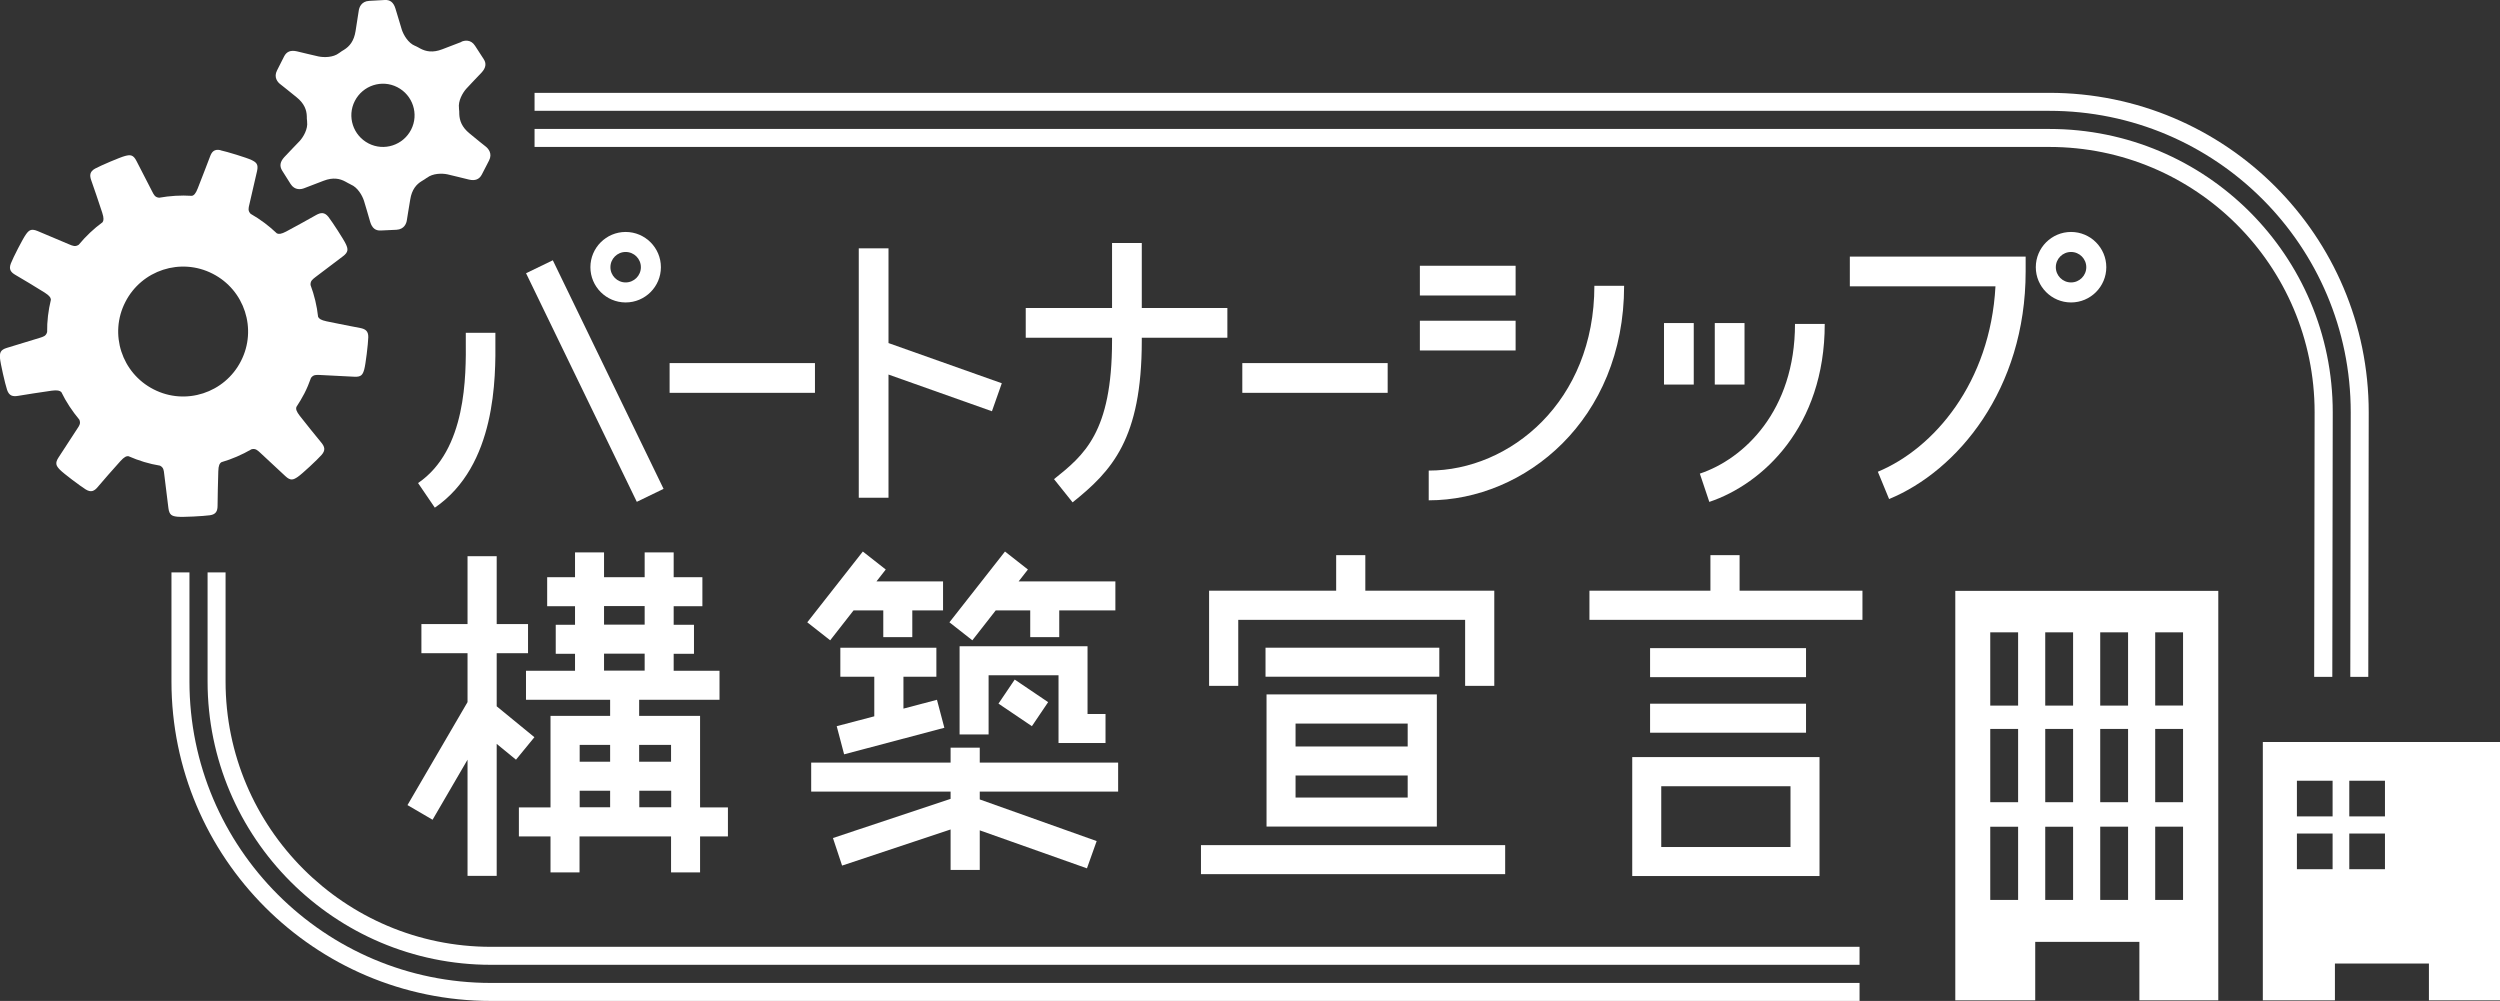 <?xml version="1.0" encoding="UTF-8"?><svg id="a" xmlns="http://www.w3.org/2000/svg" viewBox="0 0 172.34 69"><rect x="0" y="0" width="172.34" height="69" fill="#333333" stroke="none"/><defs><style>.b,.c{fill:#fff;}.c{fill-rule:evenodd;}</style></defs><g><rect class="b" x="46.16" y="25.03" width="10.02" height="2.05"/><rect class="b" x="85.64" y="25.03" width="10.02" height="2.05"/><polygon class="b" points="69.06 26.42 61.25 23.65 61.25 17.12 59.2 17.12 59.2 34.31 61.25 34.31 61.25 25.82 68.38 28.35 69.06 26.42"/><path class="b" d="M84.61,21.23h-5.9v-4.48h-2.05v4.48h-5.95v2.05h5.95v.21c0,6.34-1.94,7.89-4,9.54l1.28,1.6c2.7-2.16,4.77-4.36,4.77-11.14v-.21h5.9v-2.05Z"/><g><rect class="b" x="97.88" y="18.32" width="6.6" height="2.05"/><rect class="b" x="97.88" y="22.11" width="6.6" height="2.05"/><path class="b" d="M98.49,34.49v-2.05c5.62,0,11.42-4.77,11.42-12.74h2.05c0,9.26-6.85,14.79-13.47,14.79Z"/></g><rect class="b" x="114.71" y="22.27" width="2.05" height="4.24"/><rect class="b" x="118.21" y="22.27" width="2.05" height="4.24"/><path class="b" d="M117.83,34.59l-.65-1.94c3.03-1.01,6.56-4.32,6.56-10.32h2.05c0,7.1-4.29,11.04-7.96,12.27Z"/><g><rect class="b" x="39.98" y="17.51" width="2.05" height="17.51" transform="translate(-7.35 20.51) rotate(-25.85)"/><path class="b" d="M29.97,34.99l-1.15-1.69c3.35-2.28,3.31-7.41,3.29-9.88v-.48h2.04v.47c.02,2.6,.07,8.69-4.18,11.59Z"/><path class="b" d="M43.13,20.85c-1.34,0-2.43-1.09-2.43-2.43s1.09-2.43,2.43-2.43,2.43,1.09,2.43,2.43-1.09,2.43-2.43,2.43Zm0-3.48c-.58,0-1.05,.47-1.05,1.05s.47,1.05,1.05,1.05,1.05-.47,1.05-1.05-.47-1.05-1.05-1.05Z"/></g><g><path class="b" d="M130.23,34.41l-.78-1.89c3.86-1.6,7.75-6.13,8.11-12.78h-10.04v-2.05h12.12v1.02c0,8.15-4.72,13.76-9.41,15.69Z"/><path class="b" d="M142.77,20.85c-1.34,0-2.43-1.09-2.43-2.43s1.09-2.43,2.43-2.43,2.43,1.09,2.43,2.43-1.09,2.43-2.43,2.43Zm0-3.48c-.58,0-1.05,.47-1.05,1.05s.47,1.05,1.05,1.05,1.05-.47,1.05-1.05-.47-1.05-1.05-1.05Z"/></g><g><polygon class="b" points="36.84 50.82 34.24 48.69 34.24 45.03 36.4 45.03 36.4 43.02 34.24 43.02 34.24 38.34 32.23 38.34 32.23 43.02 29.05 43.02 29.05 45.03 32.23 45.03 32.23 48.4 28.09 55.5 29.82 56.51 32.23 52.37 32.23 60.38 34.24 60.38 34.24 51.28 35.57 52.37 36.84 50.82"/><path class="b" d="M50.18,55.66h-1.92v-6.31h-4.2v-1.11h5.54v-2h-3.16v-1.17h1.4v-2h-1.4v-1.28h1.98v-2h-1.98v-1.71h-2v1.71h-2.8v-1.71h-2v1.71h-1.92v2h1.92v1.28h-1.33v2h1.33v1.17h-3.38v2h5.8v1.11h-4.11v6.31h-2.18v2h2.18v2.48h2v-2.48h6.31v2.48h2v-2.48h1.92v-2Zm-8.54-13.88h2.8v1.28h-2.8v-1.28Zm0,3.28h2.8v1.17h-2.8v-1.17Zm4.62,6.29v1.16h-2.2v-1.16h2.2Zm-4.2,0v1.16h-2.1v-1.16h2.1Zm-2.1,3.16h2.1v1.14h-2.1v-1.14Zm4.11,1.14v-1.14h2.2v1.14h-2.2Z"/></g><g><polygon class="b" points="58.84 42.08 60.89 42.08 60.89 43.92 62.89 43.92 62.89 42.08 65.01 42.08 65.01 40.08 60.42 40.08 61.06 39.26 59.48 38.02 55.65 42.9 57.23 44.14 58.84 42.08"/><polygon class="b" points="68.64 42.08 71.02 42.08 71.02 43.92 73.02 43.92 73.02 42.08 76.89 42.08 76.89 40.08 70.22 40.08 70.86 39.26 69.28 38.02 65.45 42.9 67.03 44.14 68.64 42.08"/><polygon class="b" points="57.68 50.06 58.19 52 65.1 50.17 64.59 48.24 62.28 48.85 62.28 46.65 64.55 46.65 64.55 44.65 57.93 44.65 57.93 46.65 60.27 46.65 60.27 49.38 57.68 50.06"/><polygon class="b" points="76.21 51.22 76.21 49.22 74.97 49.22 74.97 44.55 66.15 44.55 66.15 50.63 68.15 50.63 68.15 46.55 72.97 46.55 72.97 51.22 76.21 51.22"/><rect class="b" x="69.54" y="47.07" width="2" height="2.78" transform="translate(-9.1 79.78) rotate(-55.96)"/><polygon class="b" points="77.08 54.57 77.08 52.57 67.54 52.57 67.54 51.54 65.53 51.54 65.53 52.57 55.92 52.57 55.92 54.57 65.53 54.57 65.53 55.07 57.42 57.77 58.05 59.67 65.53 57.18 65.53 59.97 67.54 59.97 67.54 57.24 74.93 59.86 75.6 57.98 67.54 55.11 67.54 54.57 77.08 54.57"/></g><g><polygon class="b" points="85.36 42.73 101 42.73 101 47.28 103.01 47.28 103.01 40.72 94.12 40.72 94.12 38.27 92.11 38.27 92.11 40.72 83.35 40.72 83.35 47.28 85.36 47.28 85.36 42.73"/><rect class="b" x="87.24" y="44.65" width="11.98" height="2"/><rect class="b" x="82.79" y="58.26" width="20.97" height="2"/><path class="b" d="M99.05,56.98v-9.11h-11.74v9.11h11.74Zm-9.74-2v-1.52h7.73v1.52h-7.73Zm7.73-5.1v1.58h-7.73v-1.58h7.73Z"/></g><g><polygon class="b" points="119.92 40.72 119.92 38.27 117.91 38.27 117.91 40.72 109.57 40.72 109.57 42.73 128.39 42.73 128.39 40.72 119.92 40.72"/><rect class="b" x="113.75" y="48.51" width="10.75" height="2"/><rect class="b" x="113.75" y="44.68" width="10.75" height="2"/><path class="b" d="M112.52,60.39h12.91v-8.2h-12.91v8.2Zm2-6.19h8.91v4.19h-8.91v-4.19Z"/></g></g><path class="b" d="M128.19,65.27H33.84c-10.08,0-18.29-8.2-18.29-18.29v-7.52h-1.24v7.52c0,10.77,8.76,19.53,19.53,19.53h94.35v-1.24Z"/><path class="b" d="M159.56,28.42l-.03,18.24h1.25l.03-18.24c0-10.79-8.74-19.53-19.53-19.53H36.85v1.24h104.42c10.1,0,18.29,8.19,18.29,18.29Z"/><path class="b" d="M162.05,28.42l-.03,18.24h1.24l.03-18.24c0-12.16-9.86-22.02-22.02-22.02H36.85v1.24h104.42c11.47,0,20.78,9.3,20.78,20.78Z"/><path class="b" d="M128.19,67.76H33.84c-11.46,0-20.78-9.32-20.78-20.78v-7.52h-1.24v7.52c0,12.14,9.88,22.02,22.02,22.02h94.35v-1.24Z"/><g><path class="c" d="M15.2,10.35c-.43-.09-.6,.11-.72,.44-.13,.34-.63,1.65-.85,2.2-.14,.36-.26,.48-.4,.51-.76-.05-1.52,0-2.26,.13-.29-.03-.36-.2-.48-.43-.14-.27-.86-1.67-1.08-2.1-.22-.44-.43-.44-.78-.35-.35,.09-1.68,.66-2.07,.87-.38,.21-.39,.47-.27,.81,.12,.34,.58,1.67,.76,2.24,.12,.37,.1,.54,.02,.65-.6,.44-1.15,.96-1.64,1.55-.24,.16-.41,.08-.65-.02-.27-.12-1.73-.73-2.18-.92s-.61-.06-.82,.24c-.21,.29-.87,1.58-1.03,1.99-.16,.41,0,.61,.31,.79,.31,.18,1.52,.9,2.02,1.22,.33,.21,.42,.35,.43,.49-.18,.74-.27,1.49-.26,2.23-.08,.28-.26,.32-.51,.4-.29,.09-1.79,.55-2.26,.69-.47,.14-.5,.35-.48,.71,.03,.36,.35,1.77,.49,2.19,.14,.41,.39,.47,.75,.41,.36-.06,1.74-.28,2.34-.36,.38-.05,.55,0,.65,.1,.33,.68,.75,1.31,1.24,1.9,.11,.26,0,.41-.14,.62-.16,.25-1.02,1.57-1.29,1.98-.27,.41-.16,.59,.09,.85,.25,.26,1.41,1.13,1.78,1.36,.37,.23,.6,.11,.83-.17,.23-.28,1.16-1.34,1.56-1.78,.26-.29,.42-.36,.56-.34,.71,.31,1.43,.53,2.17,.65,.25,.13,.26,.31,.29,.57,.04,.3,.23,1.86,.29,2.35,.06,.49,.25,.56,.62,.6s1.81-.04,2.24-.1c.43-.06,.53-.3,.53-.67,0-.36,.03-1.77,.05-2.36,.01-.4,.09-.55,.22-.63,.72-.21,1.41-.51,2.07-.89,.28-.07,.41,.07,.6,.24,.22,.2,1.37,1.27,1.73,1.61,.36,.34,.55,.26,.85,.06,.3-.2,1.36-1.19,1.65-1.52,.29-.33,.21-.57-.02-.85s-1.12-1.37-1.48-1.84c-.24-.31-.28-.47-.24-.61,.2-.3,.38-.61,.55-.93,.18-.35,.33-.71,.46-1.08,.17-.23,.36-.21,.62-.2,.3,.02,1.87,.09,2.36,.12,.49,.03,.59-.15,.69-.5s.27-1.79,.28-2.22c.01-.44-.21-.57-.56-.64-.36-.07-1.74-.33-2.32-.46-.38-.08-.52-.18-.58-.31-.08-.75-.26-1.49-.52-2.19-.02-.29,.14-.39,.34-.55,.24-.18,1.49-1.13,1.89-1.43,.39-.29,.36-.5,.21-.83-.15-.33-.94-1.54-1.21-1.89-.27-.34-.53-.3-.84-.13-.31,.18-1.54,.86-2.07,1.14-.34,.18-.51,.19-.64,.13-.54-.51-1.14-.97-1.81-1.35-.2-.21-.15-.39-.09-.64,.07-.29,.42-1.83,.53-2.3,.11-.48-.05-.61-.38-.77-.33-.16-1.71-.58-2.14-.67Zm1.41,14.54c-1.12,2.2-3.82,3.08-6.02,1.95-2.2-1.12-3.08-3.82-1.95-6.02,1.12-2.2,3.82-3.08,6.02-1.95,2.2,1.12,3.08,3.82,1.95,6.02Z"/><path class="c" d="M31.81,2.89c-.22,.09-.68,.26-1.33,.51-.65,.25-1.12,.15-1.5-.05h0c-.06-.03-.12-.07-.18-.1-.05-.02-.1-.05-.14-.07-.01,0-.03-.02-.05-.02-.47-.19-.79-.75-.91-1.11-.12-.37-.3-1.03-.44-1.46-.13-.43-.37-.61-.73-.59l-1.08,.06c-.54,.03-.69,.45-.72,.68-.03,.23-.11,.72-.22,1.41s-.42,1.05-.79,1.28h0c-.11,.06-.21,.13-.32,.21-.01,0-.02,.01-.03,.02-.4,.31-1.04,.31-1.42,.23-.38-.08-1.05-.25-1.48-.35-.44-.1-.71,.02-.88,.34l-.49,.97c-.25,.48,.04,.82,.23,.96,.19,.14,.57,.46,1.11,.89,.54,.43,.7,.89,.71,1.32,0,.11,0,.22,.02,.33,0,.01,0,.03,0,.04,.07,.5-.26,1.06-.52,1.34-.26,.28-.75,.77-1.05,1.1-.3,.33-.34,.62-.15,.93l.58,.92c.29,.46,.73,.38,.95,.29,.22-.09,.68-.26,1.33-.51,.65-.25,1.12-.15,1.5,.06h0c.07,.04,.13,.07,.2,.11,.04,.02,.08,.04,.12,.06,.01,0,.03,.02,.05,.03,.47,.19,.79,.75,.91,1.12,.12,.37,.3,1.03,.43,1.46,.13,.43,.37,.61,.73,.59l1.08-.05c.54-.03,.69-.44,.72-.68,.03-.23,.12-.72,.23-1.41,.11-.69,.43-1.05,.8-1.27h0c.12-.07,.23-.14,.34-.22h.01c.4-.32,1.05-.32,1.42-.24,.38,.08,1.04,.26,1.48,.36,.43,.1,.71-.02,.88-.34l.5-.97c.25-.48-.04-.82-.23-.97-.19-.14-.57-.46-1.11-.9-.54-.44-.69-.89-.71-1.33h0c0-.13,0-.25-.02-.37,0-.01,0-.03,0-.04-.07-.5,.25-1.06,.51-1.35,.26-.29,.74-.78,1.05-1.11,.3-.33,.34-.63,.14-.93l-.59-.91c-.29-.46-.73-.38-.95-.28Zm-3.47,6.05c-.55,1.07-1.86,1.5-2.93,.95s-1.5-1.86-.95-2.93,1.86-1.5,2.93-.95,1.5,1.86,.95,2.93Z"/></g><path class="b" d="M134.79,40.73v28.23h5.51v-4.03h7.18v4.03h5.44v-28.23h-18.12Zm4.33,21.31h-1.92v-5.05h1.92v5.05Zm0-6.74h-1.92v-5.05h1.92v5.05Zm0-6.66h-1.92v-5.05h1.92v5.05Zm3.79,13.4h-1.92v-5.05h1.92v5.05Zm0-6.74h-1.92v-5.05h1.92v5.05Zm0-6.66h-1.92v-5.05h1.92v5.05Zm3.79,13.4h-1.92v-5.05h1.92v5.05Zm0-6.74h-1.92v-5.05h1.92v5.05Zm0-6.66h-1.92v-5.05h1.92v5.05Zm3.79,13.4h-1.92v-5.05h1.92v5.05Zm0-6.74h-1.92v-5.05h1.92v5.05Zm0-6.66h-1.92v-5.05h1.92v5.05Z"/><path class="b" d="M155.99,51.15v17.81h4.97v-2.54h6.48v2.54h4.91v-17.81h-16.35Zm4.81,8.77h-2.46v-2.46h2.46v2.46Zm0-3.64h-2.46v-2.46h2.46v2.46Zm3.61,3.64h-2.46v-2.46h2.46v2.46Zm0-3.64h-2.46v-2.46h2.46v2.46Z"/></svg>